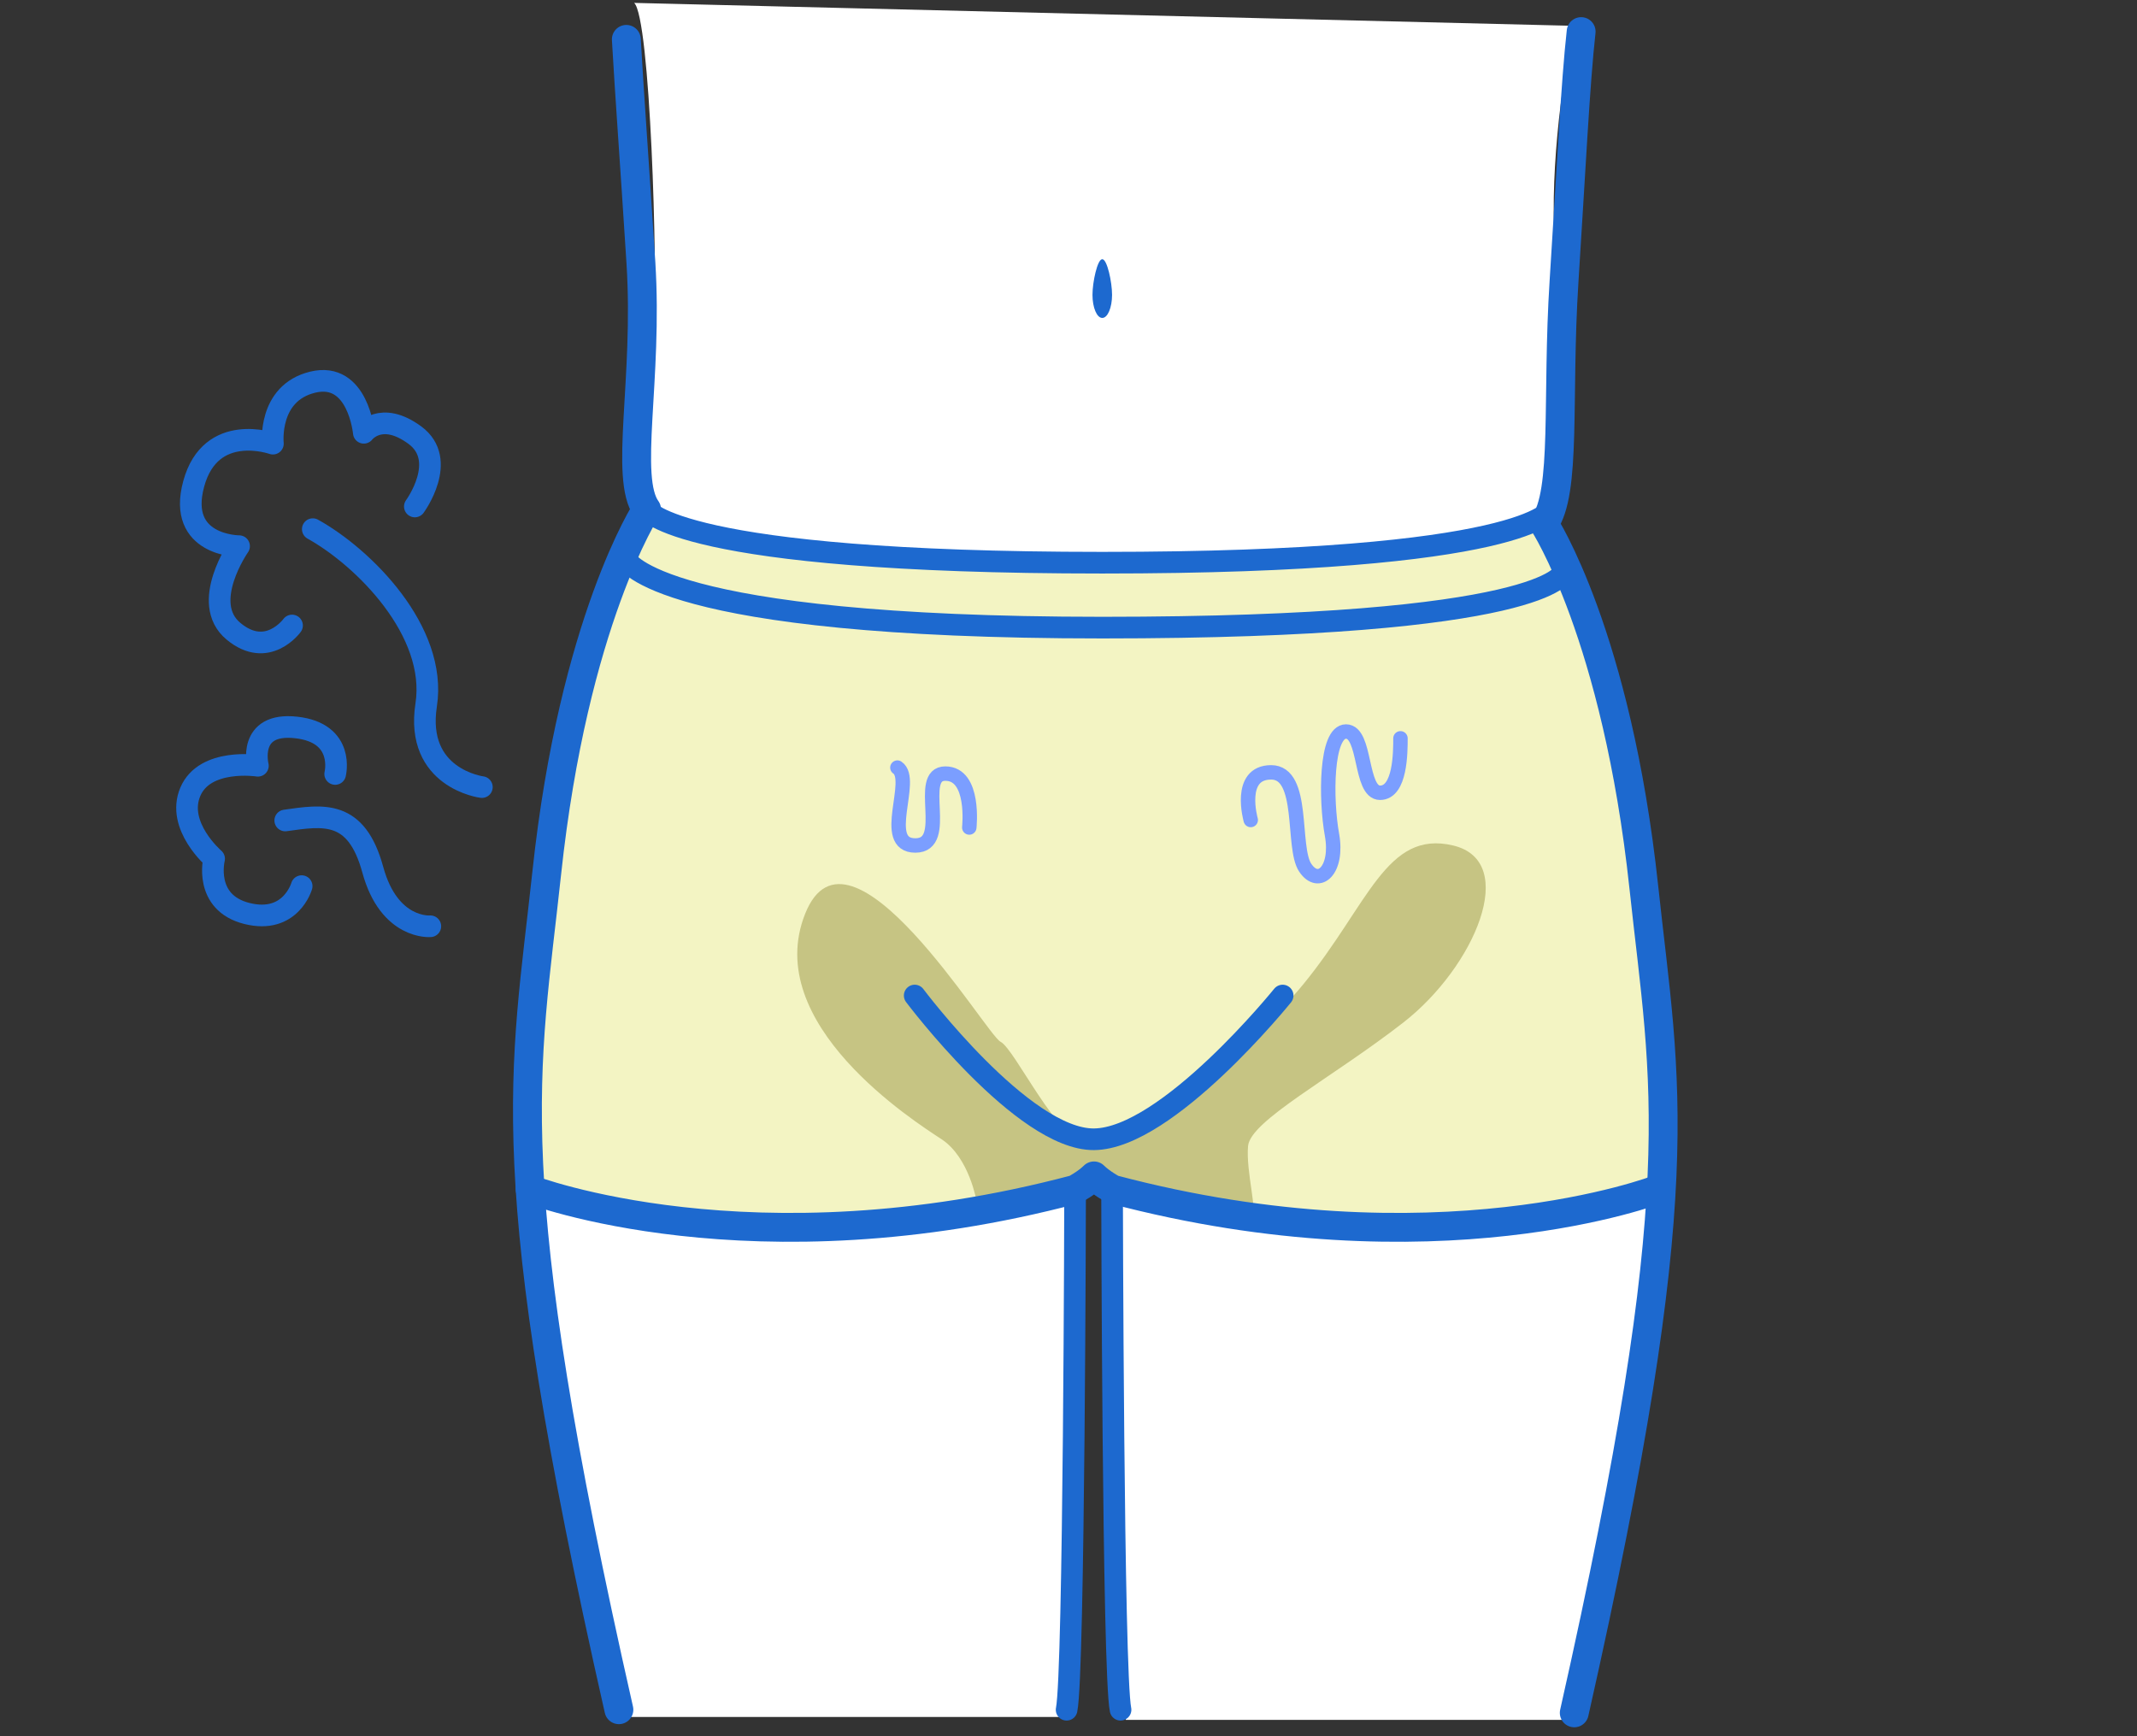 <svg version="1.1" xmlns="http://www.w3.org/2000/svg" x="0" y="0" width="320" height="260" viewBox="0 0 320 260" xml:space="preserve"><rect x="0" y="0" width="320" height="260" fill="#333333" stroke="none"/><style type="text/css">.st27,.st59{fill:none;stroke-linecap:round;stroke-linejoin:round;stroke-miterlimit:10;stroke:#1d69cf;stroke-width:3.241}.st59{stroke-width:4.321}</style><g id="塗り"><path d="M235.015 7.574c-1.945 9.299-3.325 25.6-1.525 33.856 2.445 11.217 2.318 32.909-1.246 34.848 0 0 1.484 7.562-68.019 7.562s-68.101-8.808-68.101-8.808.849-9.008 1.808-25.339c.572-9.749-.573-47.099-2.972-49.259l140.19 3.422c0 .002.483.8-.135 3.718M79.385 178.103s9.148 75.35 14.403 79.019h65.93s2.719-78.522 1.271-79.019-42.926 13.461-81.604 0zm169.533.428s-9.148 75.35-14.403 79.019h-65.93s-2.719-78.522-1.271-79.019c1.448-.497 0 0 0 0s42.926 13.46 81.604 0z" fill="#fff"/><path d="M79.385 178.533s41.166 14.837 84.428-2.012c0 0 37.283 17.408 85.105 2.44 0 0-2.198-89.032-18.24-100.614 0 0-.191 5.924-66.453 5.924s-67.45-7.632-67.45-7.632-18.684 24.608-17.39 101.894z" fill="#f3f4c3"/></g><g id="あしらい"><path d="M145.143 123.92s.897-8.074-3.589-8.074.897 10.766-4.486 10.766 0-9.869-2.691-11.663m52.911 7.846s-2.038-7.134 3.057-7.134 3.057 11.21 5.096 14.268 4.968.34 4.013-4.926c-.955-5.265-.955-15.457 2.102-15.457s2.038 9.172 5.096 9.172 3.057-6.115 3.057-8.153" fill="none" stroke="#7b9eff" stroke-width="2.161" stroke-linecap="round" stroke-linejoin="round" stroke-miterlimit="10"/><path class="st27" d="M46.838 79.241c7.641 4.245 18.677 15.281 16.979 26.317-1.698 11.036 8.339 12.31 8.339 12.31m-29.443 4.999c5.735-.819 10.651-1.639 13.109 7.374s8.617 8.468 8.617 8.468"/><path class="st27" d="M50.191 115.902s1.535-6.145-5.839-6.964c-7.374-.819-5.735 5.735-5.735 5.735s-7.946-1.217-10.118 3.898c-2.172 5.115 3.563 10.031 3.563 10.031s-1.639 6.555 4.916 8.193c6.555 1.639 8.193-4.097 8.193-4.097m16.948-56.853s5.094-6.938 0-10.685-7.641-.351-7.641-.351-.849-9.22-7.641-7.582c-6.792 1.639-5.972 9.211-5.972 9.211s-9.309-3.328-11.856 6.011 6.792 9.338 6.792 9.338-5.943 8.49-.849 12.734c5.094 4.245 8.778-.852 8.778-.852"/><path d="M146.251 179.945s-1.104-6.612-5.25-9.337c-4.146-2.725-27.01-17.268-20.439-33.763S147.657 154.92 149.818 156c2.161 1.08 8.643 15.124 12.964 15.124s22.687-11.883 32.409-23.767c9.723-11.883 12.388-23.128 22.399-20.746 10.011 2.381 3.193 18.222-7.442 26.506-10.635 8.284-22.925 14.695-23.262 18.512-.337 3.816 1.482 9.94.573 10.659s-20.454-2.312-23.645-6.198c.307-.233 0 0 0 0s-14.648 7.274-17.563 3.855z" fill="#c6c483"/></g><g id="Line"><path class="st59" d="M93.788 5.895c.478 8.448 1.172 17.593 2.182 33.438 1.119 17.551-2.566 32.201.851 36.945 0 0-10.905 16.706-14.948 54.439-3.241 30.249-7.562 44.293 10.803 125.316M236.765 4.731c-.854 7.585-1.501 20.854-2.563 37.407-1.126 17.55.421 31.556-2.997 36.301 0 0 10.905 16.706 14.948 54.439 3.218 30.037 7.502 44.095-10.42 123.623"/><path class="st27" d="M96.821 76.279s4.498 7.986 68.236 7.986 67.187-7.986 67.187-7.986M93.788 83.841s4.699 10.146 71.293 10.146 69.002-8.207 69.002-8.207"/><path class="st59" d="M248.241 178.103s-33.242 12.816-81.604 0c0 0-1.744-.932-2.824-2.012-1.08 1.08-2.824 2.012-2.824 2.012-48.361 12.816-81.604 0-81.604 0"/><path class="st27" d="M160.988 178.103s-.129 72.529-1.271 77.931m6.806-77.931s.129 72.529 1.271 77.931"/><path d="M166.523 44.155c0 1.909-.657 3.457-1.466 3.457s-1.466-1.548-1.466-3.457c0-1.909.733-5.342 1.466-5.342s1.466 3.433 1.466 5.342z" fill="#1d69cf"/><path class="st27" d="M136.969 149.083s16.205 21.606 26.844 21.525c10.967-.084 28.252-21.525 28.252-21.525"/></g></svg>